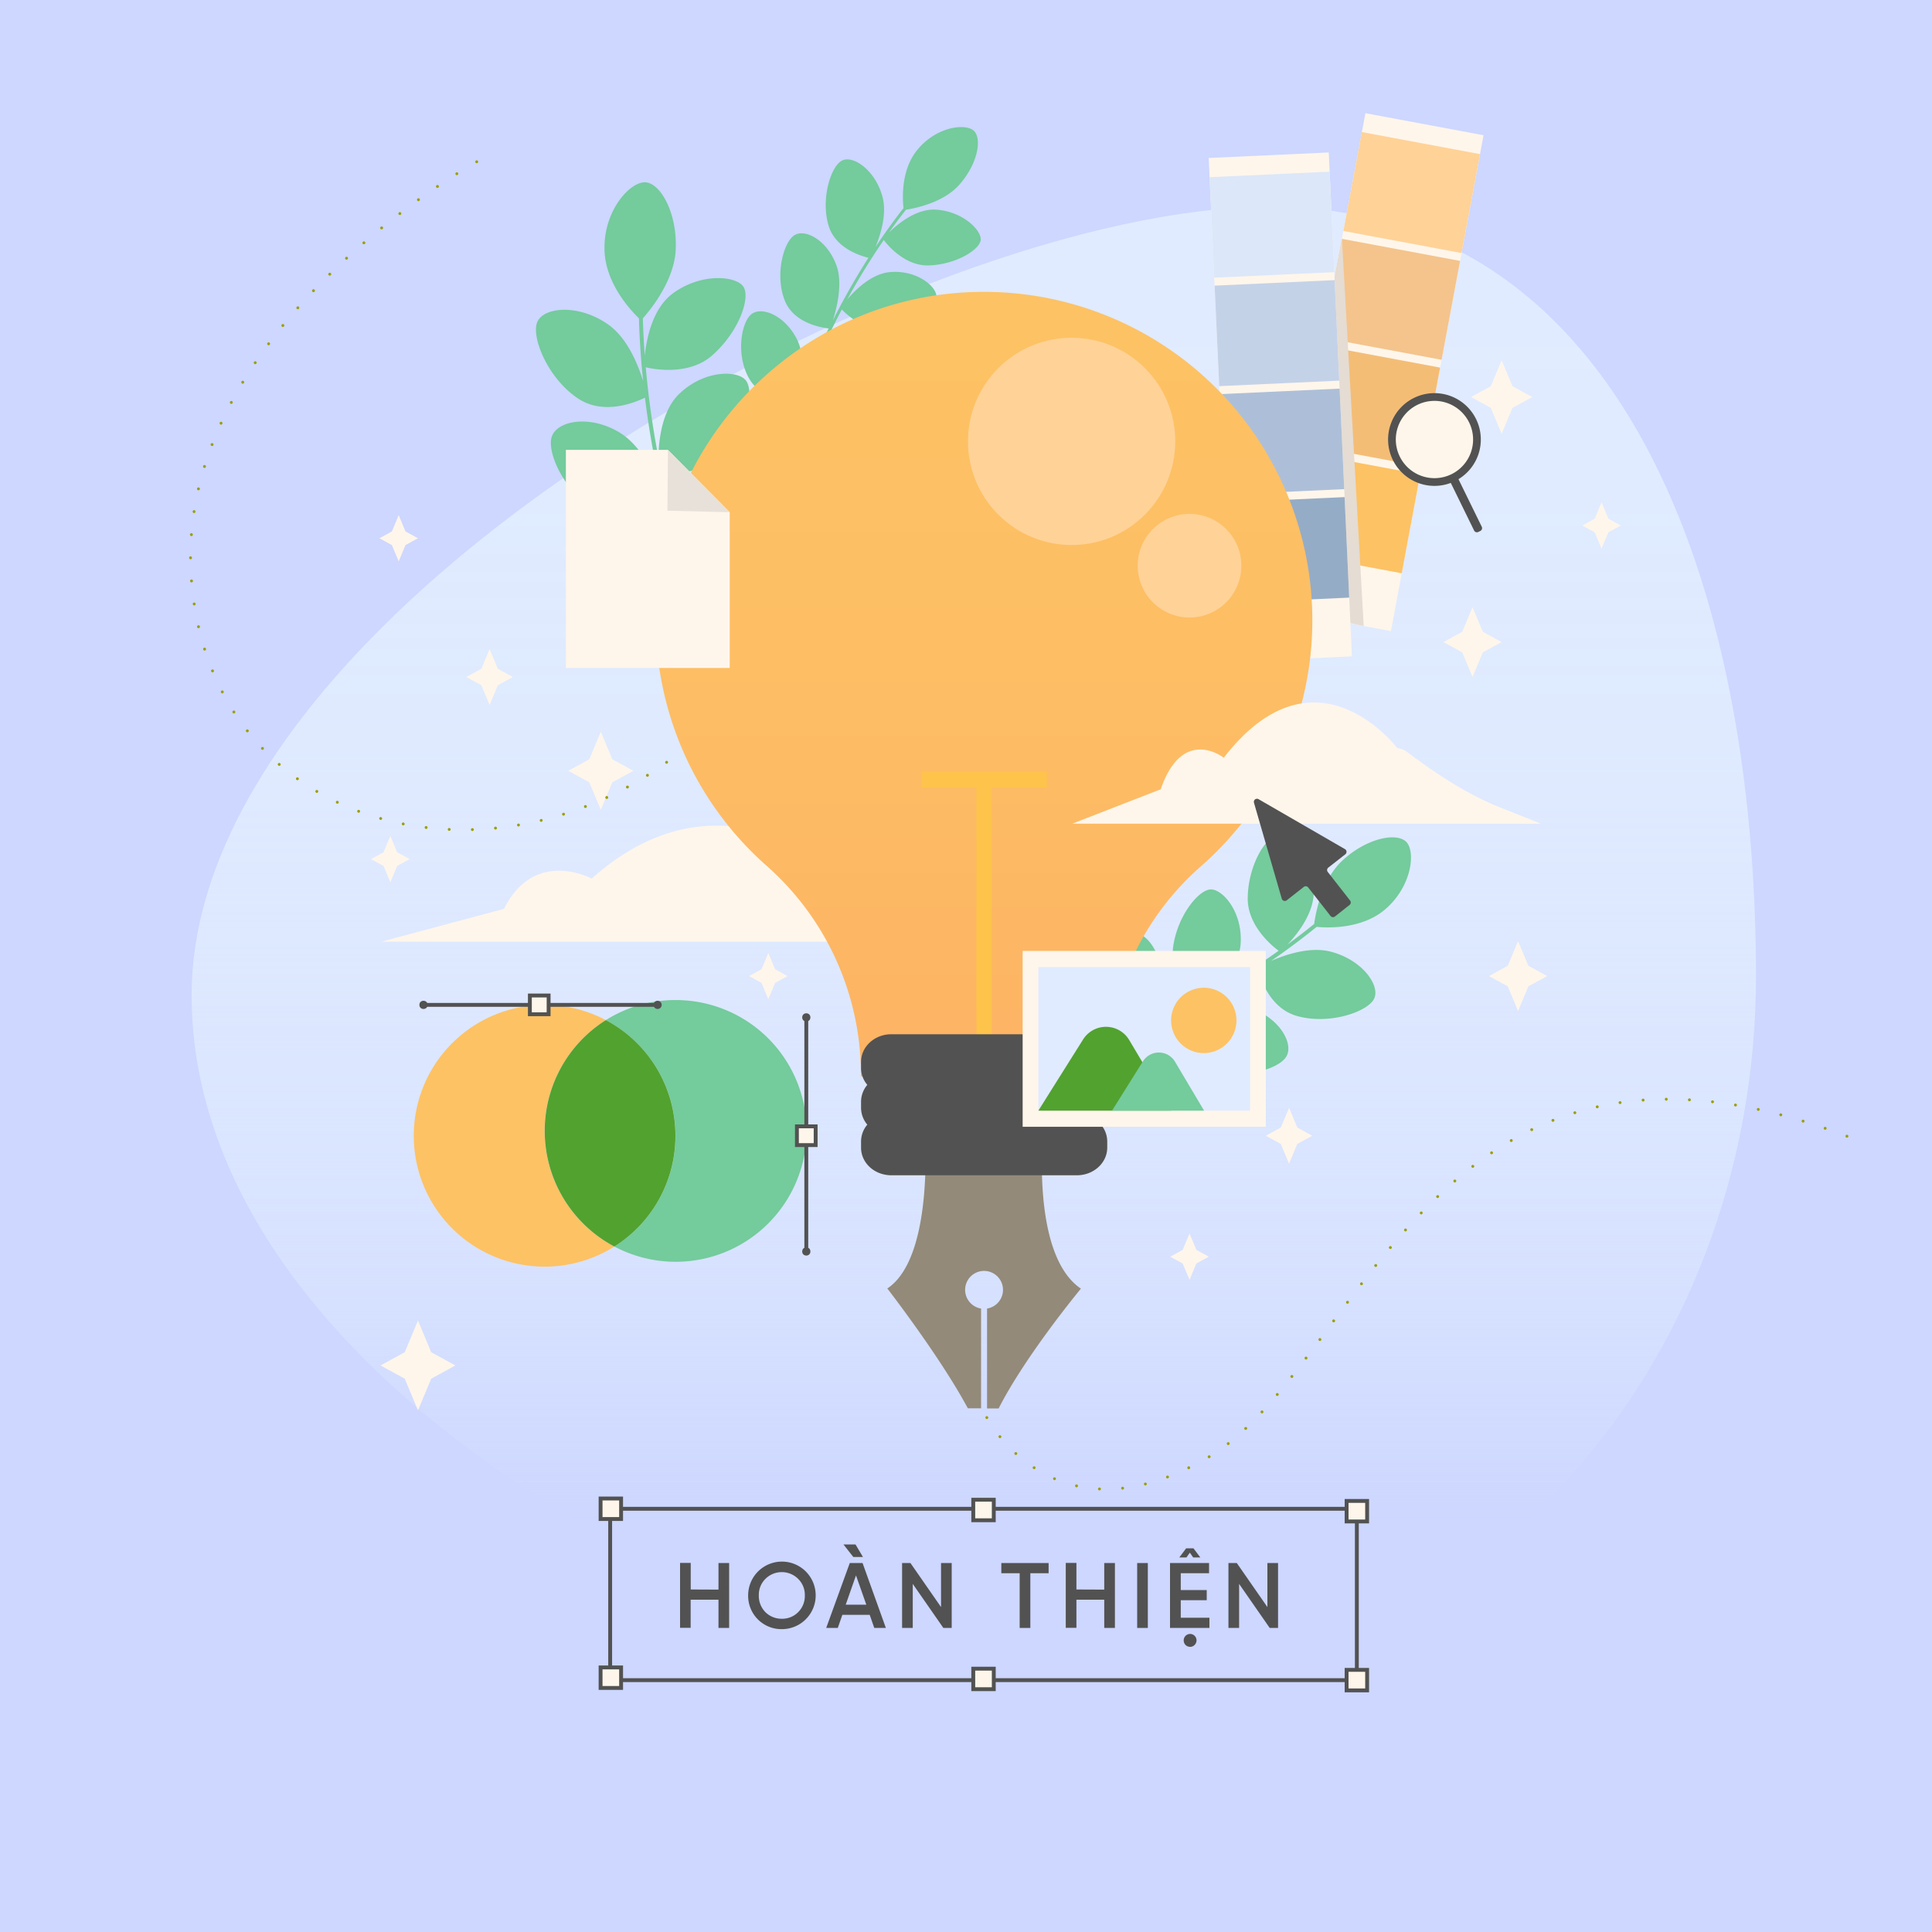 <svg xmlns="http://www.w3.org/2000/svg" xmlns:xlink="http://www.w3.org/1999/xlink" viewBox="0 0 500 500">
  <defs>
    <linearGradient id="fb750cb9-cfea-4bd8-b390-8d71983244a7" data-name="Degradado sin nombre 13" x1="286.64" y1="9.56" x2="286.64" y2="401.73" gradientTransform="matrix(-1, 0, 0, 1, 538.66, 0)" gradientUnits="userSpaceOnUse">
      <stop offset="0.04" stop-color="#e0ebff"/>
      <stop offset="0.32" stop-color="#e0ebff" stop-opacity="0.99"/>
      <stop offset="0.45" stop-color="#e0ebff" stop-opacity="0.96"/>
      <stop offset="0.55" stop-color="#e0ebff" stop-opacity="0.91"/>
      <stop offset="0.63" stop-color="#e0ebff" stop-opacity="0.84"/>
      <stop offset="0.7" stop-color="#e0ebff" stop-opacity="0.75"/>
      <stop offset="0.77" stop-color="#e0ebff" stop-opacity="0.63"/>
      <stop offset="0.83" stop-color="#e0ebff" stop-opacity="0.5"/>
      <stop offset="0.88" stop-color="#e0ebff" stop-opacity="0.34"/>
      <stop offset="0.93" stop-color="#e0ebff" stop-opacity="0.17"/>
      <stop offset="0.98" stop-color="#e0ebff" stop-opacity="0"/>
      <stop offset="1" stop-color="#ffebcc" stop-opacity="0"/>
    </linearGradient>
    <linearGradient id="bb9032cf-523c-4dc9-b25f-ddfe6188afba" data-name="Degradado sin nombre 28" x1="254.68" y1="84.32" x2="254.68" y2="315.78" gradientUnits="userSpaceOnUse">
      <stop offset="0.02" stop-color="#fdc264"/>
      <stop offset="0.44" stop-color="#fdbd64"/>
      <stop offset="0.86" stop-color="#fdb264"/>
    </linearGradient>
  </defs>
  <g style="isolation: isolate">
    <g id="ab2146e0-5b24-47dd-bfbf-482ac9879ebc" data-name="BACKGROUND">
      <rect width="500" height="500" style="fill: #cdd7ff"/>
      <g>
        <path d="M49.59,257.56c0,101.42,148.86,178.68,239.94,178.68S454.45,354,454.45,252.6,419.76,53.51,328.68,53.51,49.59,156.14,49.59,257.56Z" style="mix-blend-mode: multiply;fill: url(#fb750cb9-cfea-4bd8-b390-8d71983244a7)"/>
        <g>
          <polygon points="104.75 349.95 108.17 341.75 111.59 349.95 117.85 353.38 111.59 356.8 108.17 365 104.75 356.8 98.48 353.38 104.75 349.95" style="fill: #fff6eb"/>
          <polygon points="152.51 196.5 155.49 189.38 158.46 196.5 163.91 199.48 158.46 202.46 155.49 209.58 152.51 202.46 147.07 199.48 152.51 196.5" style="fill: #fff6eb"/>
          <polygon points="124.58 173.08 126.71 167.98 128.84 173.08 132.73 175.21 128.84 177.33 126.71 182.43 124.58 177.33 120.69 175.21 124.58 173.08" style="fill: #fff6eb"/>
          <polygon points="331.48 291.8 333.61 286.7 335.74 291.8 339.63 293.93 335.74 296.05 333.61 301.15 331.48 296.05 327.59 293.93 331.48 291.8" style="fill: #fff6eb"/>
          <polygon points="385.82 99.95 388.62 93.25 391.42 99.95 396.54 102.75 391.42 105.55 388.62 112.25 385.82 105.55 380.7 102.75 385.82 99.95" style="fill: #fff6eb"/>
          <polygon points="390.21 249.94 392.87 243.57 395.54 249.94 400.4 252.6 395.54 255.26 392.87 261.63 390.21 255.26 385.35 252.6 390.21 249.94" style="fill: #fff6eb"/>
          <polygon points="378.43 163.51 381.09 157.14 383.75 163.51 388.62 166.17 383.75 168.83 381.09 175.21 378.43 168.83 373.56 166.17 378.43 163.51" style="fill: #fff6eb"/>
          <polygon points="99.26 220.57 101.02 216.35 102.78 220.57 106.01 222.33 102.78 224.1 101.02 228.32 99.26 224.1 96.03 222.33 99.26 220.57" style="fill: #fff6eb"/>
          <polygon points="197.08 250.84 198.84 246.62 200.6 250.84 203.83 252.6 200.6 254.37 198.84 258.59 197.08 254.37 193.85 252.6 197.08 250.84" style="fill: #fff6eb"/>
          <polygon points="306.08 323.46 307.85 319.24 309.61 323.46 312.83 325.23 309.61 326.99 307.85 331.21 306.08 326.99 302.86 325.23 306.08 323.46" style="fill: #fff6eb"/>
          <polygon points="101.42 137.54 103.18 133.32 104.94 137.54 108.17 139.3 104.94 141.06 103.18 145.28 101.42 141.06 98.19 139.3 101.42 137.54" style="fill: #fff6eb"/>
          <polygon points="412.71 134.23 414.48 130.01 416.24 134.23 419.46 136 416.24 137.76 414.47 141.98 412.71 137.76 409.49 136 412.71 134.23" style="fill: #fff6eb"/>
        </g>
      </g>
    </g>
    <g id="f3361f9e-6105-4eaa-a76a-4ee6dd059b1f" data-name="OBJECTS">
      <g>
        <g>
          <g>
            <rect x="341.11" y="31.06" width="31.1" height="130.54" transform="translate(23.76 -63.87) rotate(10.58)" style="fill: #fff6eb"/>
            <rect x="349.79" y="36.83" width="31.1" height="26.04" transform="translate(15.37 -66.25) rotate(10.58)" style="fill: #ffd297"/>
            <rect x="344.63" y="64.46" width="31.1" height="26.04" transform="translate(20.36 -64.83) rotate(10.58)" style="fill: #f4c48c"/>
            <rect x="339.47" y="92.08" width="31.1" height="26.04" transform="translate(25.34 -63.42) rotate(10.58)" style="fill: #f4bd76"/>
            <rect x="334.31" y="119.71" width="31.1" height="26.04" transform="translate(30.33 -62) rotate(10.58)" style="fill: #fdc264"/>
          </g>
          <polygon points="347.29 61.82 352.93 162.03 344.38 160.17 343.2 83.71 347.29 61.82" style="fill: #e5dcd3;mix-blend-mode: multiply"/>
          <g>
            <rect x="315.8" y="40.11" width="31.1" height="130.54" transform="translate(-4.49 15.31) rotate(-2.63)" style="fill: #fff6eb"/>
            <rect x="313.63" y="45.13" width="31.1" height="26.04" transform="translate(-2.32 15.16) rotate(-2.63)" style="fill: #dce7f9;mix-blend-mode: multiply"/>
            <rect x="314.92" y="73.2" width="31.1" height="26.04" transform="translate(-3.61 15.25) rotate(-2.63)" style="fill: #c4d2e8;mix-blend-mode: multiply"/>
            <rect x="316.2" y="101.28" width="31.1" height="26.04" transform="translate(-4.89 15.34) rotate(-2.63)" style="fill: #adbfd8;mix-blend-mode: multiply"/>
            <rect x="317.49" y="129.35" width="31.1" height="26.04" transform="translate(-6.18 15.43) rotate(-2.63)" style="fill: #95acc6;mix-blend-mode: multiply"/>
          </g>
        </g>
        <g>
          <path d="M381.13,108.94a11,11,0,1,1-14.76-5.06A11,11,0,0,1,381.13,108.94Z" style="fill: #fff6eb;stroke: #525252;stroke-miterlimit: 10;stroke-width: 2px"/>
          <path d="M378.47,123.4h2.2a0,0,0,0,1,0,0v14.1a.81.81,0,0,1-.81.81h-.59a.81.81,0,0,1-.81-.81V123.4a0,0,0,0,1,0,0Z" transform="translate(-18.87 180.25) rotate(-26.09)" style="fill: #525252"/>
        </g>
        <g>
          <g>
            <path d="M140.94,292.67A33.83,33.83,0,0,1,156.79,264,33.87,33.87,0,1,0,159,322.6,33.86,33.86,0,0,1,140.94,292.67Z" style="fill: #fdc264"/>
            <path d="M174.8,258.81a33.65,33.65,0,0,0-18,5.19A33.87,33.87,0,0,1,159,322.6a33.87,33.87,0,1,0,15.85-63.79Z" style="fill: #74cb9c"/>
            <path d="M174.8,293.93a33.86,33.86,0,0,0-18-29.93A33.87,33.87,0,0,0,159,322.6,33.84,33.84,0,0,0,174.8,293.93Z" style="fill: #52a22f"/>
          </g>
          <g>
            <g>
              <rect x="206.24" y="291.5" width="4.85" height="4.85" style="fill: #fff6eb;stroke: #525252;stroke-miterlimit: 10"/>
              <line x1="208.67" y1="264" x2="208.67" y2="291.53" style="fill: #fff6eb;stroke: #525252;stroke-miterlimit: 10"/>
              <line x1="208.67" y1="296.35" x2="208.67" y2="323.88" style="fill: #fff6eb;stroke: #525252;stroke-miterlimit: 10"/>
              <circle cx="208.67" cy="263.3" r="1.06" style="fill: #525252"/>
              <circle cx="208.67" cy="323.88" r="1.06" style="fill: #525252"/>
            </g>
            <g>
              <rect x="137.13" y="257.64" width="4.85" height="4.85" transform="translate(399.62 120.51) rotate(90)" style="fill: #fff6eb;stroke: #525252;stroke-miterlimit: 10"/>
              <line x1="169.48" y1="260.06" x2="141.95" y2="260.06" style="fill: #fff6eb;stroke: #525252;stroke-miterlimit: 10"/>
              <line x1="137.13" y1="260.06" x2="109.6" y2="260.06" style="fill: #fff6eb;stroke: #525252;stroke-miterlimit: 10"/>
              <path d="M170.18,261.12a1.06,1.06,0,1,1,1.06-1.06A1.06,1.06,0,0,1,170.18,261.12Z" style="fill: #525252"/>
              <circle cx="109.6" cy="260.06" r="1.06" style="fill: #525252"/>
            </g>
          </g>
        </g>
        <g>
          <g>
            <path d="M185.94,411.39v-6.88h2.76v16.8h-2.76V414h-7.2v7.28H176v-16.8h2.76v6.88Z" style="fill: #525252"/>
            <path d="M202.33,421.62a8.61,8.61,0,0,1-8.71-8.71,8.74,8.74,0,1,1,8.71,8.71Zm0-2.69a5.78,5.78,0,0,0,4.23-1.7,5.9,5.9,0,0,0,1.73-4.32,5.8,5.8,0,0,0-1.73-4.3,6,6,0,0,0-8.47,0,5.83,5.83,0,0,0-1.71,4.3,6,6,0,0,0,1.71,4.32A5.93,5.93,0,0,0,202.33,418.93Z" style="fill: #525252"/>
            <path d="M229.26,421.31h-3l-1.18-3.39H218l-1.18,3.39h-3l6.1-16.8h3.31Zm-7.85-21.6,1.92,3.24h-2.49l-2.55-3.24Zm.12,8-2.66,7.58h5.33Z" style="fill: #525252"/>
            <path d="M243.54,415.91v-11.4h2.76v16.8h-2.16l-7.92-11.4v11.4h-2.76v-16.8h2.16Z" style="fill: #525252"/>
            <path d="M259.14,404.51h12.24v2.64h-4.73v14.16h-2.76V407.15h-4.75Z" style="fill: #525252"/>
            <path d="M285.78,411.39v-6.88h2.76v16.8h-2.76V414h-7.2v7.28h-2.76v-16.8h2.76v6.88Z" style="fill: #525252"/>
            <path d="M294.3,421.31v-16.8h2.76v16.8Z" style="fill: #525252"/>
            <path d="M305.58,414.13v4.54H313v2.64h-10.2v-16.8H312.9v2.64h-7.32v4.36h6.72v2.62Zm3.29-13.42,1.78,2.36H308.8l-.87-1.25-.88,1.25H305.2l1.77-2.36ZM308,426.2a1.73,1.73,0,0,1-1.18-.48,1.69,1.69,0,0,1-.48-1.17,1.66,1.66,0,1,1,2.81,1.17A1.56,1.56,0,0,1,308,426.2Z" style="fill: #525252"/>
            <path d="M328,415.91v-11.4h2.76v16.8h-2.16l-7.92-11.4v11.4h-2.76v-16.8h2.16Z" style="fill: #525252"/>
          </g>
          <rect x="157.91" y="390.47" width="193.24" height="44.35" style="fill: none;stroke: #525252;stroke-miterlimit: 10"/>
          <rect x="155.43" y="431.53" width="5.31" height="5.31" style="fill: #fff6eb;stroke: #525252;stroke-miterlimit: 10"/>
          <rect x="155.43" y="387.81" width="5.31" height="5.31" style="fill: #fff6eb;stroke: #525252;stroke-miterlimit: 10"/>
          <rect x="348.5" y="432.16" width="5.31" height="5.31" style="fill: #fff6eb;stroke: #525252;stroke-miterlimit: 10"/>
          <rect x="348.5" y="388.44" width="5.31" height="5.31" style="fill: #fff6eb;stroke: #525252;stroke-miterlimit: 10"/>
          <rect x="251.88" y="431.85" width="5.31" height="5.31" style="fill: #fff6eb;stroke: #525252;stroke-miterlimit: 10"/>
          <rect x="251.88" y="388.13" width="5.31" height="5.31" style="fill: #fff6eb;stroke: #525252;stroke-miterlimit: 10"/>
        </g>
      </g>
      <g>
        <path d="M283.54,234.25s-3.4-18.93-31.19-19.49-28.91,17-28.91,17A8.69,8.69,0,0,0,215.5,225s-29.49-27-62.37,2.39c0,0-14.75-8.06-22.69,7.82l-31.75,8.5H284.92" style="fill: #fff6eb"/>
        <g>
          <path d="M363.89,217.82c-2.59-2.48-10.49-.84-16.73,5.13-5.27,5.1-6.72,13.75-7.06,16.17-2.24,1.82-4.56,3.6-6.93,5.34,2.71-2.83,7.28-8.6,6.8-14.56-.65-8.34-6.73-14.07-9.71-13.52s-7.25,7.89-7.35,16c-.11,7.28,6.52,12.61,8,13.67a210.44,210.44,0,0,1-18,11.51c3.08-2.7,7.84-7.78,8.17-13.37.53-8.23-4.74-14.23-7.87-14s-8.5,6.89-9.6,14.84c-1,6.91,4.64,12.77,6.25,14.22-6.16,3.38-12.48,6.51-18.9,9.29,3.31-2.28,8.44-6.66,9.42-12.12,1.46-8.07-3.08-14.59-6.26-14.85-3.36-.18-9.33,5.27-11.15,13-1.61,6.79,3.39,13.67,4.79,15.33a197.91,197.91,0,0,1-29.24,9.65l.23.93a191,191,0,0,0,23-7.17c.12,2.25.8,10.83,7.09,14.56,7.36,4.29,17.61,2.34,20-.87s-.58-10.39-8.2-13.94c-5.15-2.32-12-1.61-15.9-.92,6.06-2.4,12.08-5.09,18-8l1.34-.7c.26,1.88,1.6,10.38,8.55,13.2,7.91,3.15,18.11.23,20.22-3.12s-1.69-10.23-9.7-12.83c-5.61-1.78-12.79.18-16.56,1.45,6.56-3.45,12.92-7.21,19-11.22.57,2.14,2.9,9.94,10,12,8.29,2.39,18.26-1,20-4.39s-3-10.17-11.31-12.27c-5.32-1.32-11.55.78-15.33,2.43,4.1-2.83,8.05-5.78,11.8-8.82,2.5.26,11.53.72,17.64-4.45C365.51,229.38,366.4,220.21,363.89,217.82Z" style="fill: #74cb9c"/>
          <path d="M167.15,47.19c3.94.39,8.23,8.18,7.71,17.69-.5,8.07-6.7,15.48-8.49,17.51q.13,4.77.5,9.63c.43-4.3,2-12.27,7.32-16.13,7.45-5.45,16.61-4.46,18.28-1.57,1.74,3.06-1.41,11.73-8.15,17.65-6,5.32-15.23,3.58-17.2,3.08a230.14,230.14,0,0,0,3.29,23.36c.05-4.52.89-12.14,5.33-16.43,6.52-6.34,15.32-6.23,17.36-3.44,2.1,3,.33,12.06-5.54,18.67-5.1,5.77-14,5.28-16.39,5,1.58,7.58,3.51,15.12,5.77,22.49-.46-4.41-.47-11.85,3.4-16.58,5.71-7,14.42-7.88,16.92-5.4,2.56,2.68,2.28,11.58-2.87,18.64-4.53,6.22-13.88,7-16.27,7A215.8,215.8,0,0,0,191,179.71l-.94.48a213.21,213.21,0,0,1-10.51-24.41c-2,1.51-9.63,7.1-17.27,4.5-8.87-3.09-14.58-13.07-13.64-17.4s9.12-7,17.56-3.13c5.64,2.64,10,8.89,12.17,12.65-2.33-6.79-4.41-13.76-6.16-20.82-.13-.54-.24-1.08-.37-1.62-1.76,1.12-9.85,6.1-17.19,2.3-8.31-4.37-13.18-15-11.88-19.17s9.78-5.92,17.7-1.08c5.5,3.43,9,10.85,10.66,14.91a241.32,241.32,0,0,1-4.22-24c-2.21,1.06-10.41,4.7-17.21.28-7.95-5.23-12.28-16-10.65-19.87s10.67-4.78,18.39.68c4.92,3.5,7.63,10.23,9,14.57-.57-5.47-.94-10.88-1.08-16.2-2-1.91-8.87-9.14-8.92-18C156.31,54.12,163.35,46.8,167.15,47.19Z" style="fill: #74cb9c"/>
          <path d="M252.09,33.9c2.13,2.16.86,8.84-4.09,14.2-4.23,4.51-11.5,5.86-13.54,6.18-1.5,1.92-3,3.9-4.41,5.92,2.35-2.32,7.15-6.26,12.19-5.94,7,.43,12,5.48,11.54,8s-6.55,6.23-13.42,6.43c-6.14.2-10.72-5.32-11.64-6.58a177.72,177.72,0,0,0-9.46,15.39c2.23-2.65,6.45-6.73,11.16-7.09,6.94-.56,12.08,3.8,11.92,6.44s-5.69,7.27-12.38,8.31c-5.82.91-10.85-3.73-12.09-5.07-2.77,5.24-5.31,10.63-7.57,16.08,1.88-2.82,5.5-7.22,10.09-8.12,6.79-1.35,12.35,2.39,12.62,5.08s-4.31,7.94-10.8,9.58c-5.7,1.46-11.58-2.66-13-3.82a167.11,167.11,0,0,0-7.73,24.81l-.78-.18A162.55,162.55,0,0,1,206.42,104c-1.9-.07-9.15-.52-12.39-5.78-3.72-6.15-2.22-14.82.45-16.92s8.78.35,11.88,6.73c2,4.31,1.53,10.09,1,13.39,1.94-5.14,4.11-10.26,6.53-15.28.18-.38.38-.75.56-1.14-1.58-.19-8.78-1.2-11.26-7-2.76-6.63-.45-15.27,2.36-17.1s8.65,1.28,11,8c1.57,4.71,0,10.8-1,14a184,184,0,0,1,9.2-16.19c-1.82-.45-8.43-2.3-10.29-8.23-2.13-7,.57-15.42,3.42-16.91s8.62,2.38,10.51,9.37c1.19,4.47-.49,9.76-1.82,13,2.33-3.51,4.75-6.88,7.26-10.08-.25-2.11-.77-9.72,3.51-15C242.32,32.7,250,31.82,252.09,33.9Z" style="fill: #74cb9c"/>
        </g>
        <g>
          <path d="M339.63,160.48a85,85,0,0,0-89.54-84.83c-44.16,2.32-79.43,38.82-80.34,83a84.69,84.69,0,0,0,28.45,65.24,72.17,72.17,0,0,1,24.61,53.82v.89h63.74v-.89a71.07,71.07,0,0,1,24.13-53.41A84.69,84.69,0,0,0,339.63,160.48Z" style="fill: url(#bb9032cf-523c-4dc9-b25f-ddfe6188afba)"/>
          <path d="M270.14,290.61H239.21s3.08,34.41-9.57,42.85c0,0,13.69,17.67,20.83,31h3.43V338.65a4.9,4.9,0,1,1,1.55,0V364.5h3c7-13.78,21.29-31,21.29-31C266.28,324.4,270.14,290.61,270.14,290.61Z" style="fill: #938a79"/>
          <g style="opacity: 0.98;mix-blend-mode: multiply">
            <line x1="238.45" y1="201.78" x2="270.91" y2="201.78" style="fill: none;stroke: #fdc34a;stroke-miterlimit: 10;stroke-width: 4px"/>
            <line x1="254.68" y1="270.96" x2="254.68" y2="201.78" style="fill: none;stroke: #fdc34a;stroke-miterlimit: 10;stroke-width: 4px"/>
          </g>
          <path d="M286.55,274.82c0-3.95-3.52-7.16-7.86-7.16h-48c-4.34,0-7.85,3.21-7.85,7.16v1.6a6.73,6.73,0,0,0,1.62,4.34,6.78,6.78,0,0,0-1.62,4.35v1.6a6.76,6.76,0,0,0,1.62,4.35,6.73,6.73,0,0,0-1.62,4.35V297c0,4,3.51,7.16,7.85,7.16h48c4.34,0,7.86-3.2,7.86-7.16v-1.59a6.73,6.73,0,0,0-1.62-4.35,6.76,6.76,0,0,0,1.62-4.35v-1.6a6.78,6.78,0,0,0-1.62-4.35,6.73,6.73,0,0,0,1.62-4.34Z" style="fill: #525252"/>
          <circle cx="277.33" cy="114.23" r="26.82" transform="translate(0.46 229.56) rotate(-45)" style="fill: #ffd297"/>
          <circle cx="307.85" cy="146.41" r="13.41" transform="translate(-13.36 260.56) rotate(-45)" style="fill: #ffd297"/>
        </g>
        <path d="M398.75,213.16H277.52l22.87-8.89c5.71-16.57,16.32-8.16,16.32-8.16,23.68-30.66,44.91-2.49,44.91-2.49a5.16,5.16,0,0,1,2.56,1c7.64,5.76,15.59,11,24.3,14.44Z" style="fill: #fff6eb"/>
        <g>
          <path d="M348.09,219.76l-22.37-12.93a.81.81,0,0,0-1.19.93l7.19,24.82A.82.82,0,0,0,333,233l4.42-3.47a.82.82,0,0,1,1.14.14l5.78,7.38a.81.81,0,0,0,1.14.14l3.79-3a.81.81,0,0,0,.13-1.14l-5.77-7.38a.8.8,0,0,1,.14-1.14l4.42-3.46A.81.81,0,0,0,348.09,219.76Z" style="fill: #525252"/>
          <g>
            <polygon points="188.85 172.86 146.45 172.86 146.45 116.43 172.86 116.43 188.85 132.56 188.85 172.86" style="fill: #fff6eb"/>
            <polygon points="172.86 116.43 172.74 132.18 188.85 132.56 172.86 116.43" style="fill: #e8e1d9"/>
          </g>
          <g>
            <rect x="264.66" y="246.1" width="62.93" height="45.51" style="fill: #fff6eb"/>
            <rect x="268.72" y="250.28" width="54.8" height="37.15" style="fill: #e0ebff"/>
            <g>
              <path d="M268.72,287.44l11.55-18.38a7,7,0,0,1,12,.15l10.84,18.23H268.72" style="fill: #52a22f"/>
              <path d="M287.79,287.44l8-12.77a4.87,4.87,0,0,1,8.31.11l7.52,12.66H287.79" style="fill: #74cb9c"/>
            </g>
            <circle cx="311.54" cy="264.06" r="8.46" transform="translate(-77.6 140.16) rotate(-22.62)" style="fill: #fdc264"/>
          </g>
        </g>
        <g>
          <path d="M255.39,366.87s17.38,33.56,57.24,10.32,58.84-126.57,169.69-81.44" style="fill: none;stroke: #9b9e04;stroke-linecap: round;stroke-linejoin: round;stroke-width: 0.75px;stroke-dasharray: 0,6"/>
          <path d="M123.37,41.87S44,85.66,49.59,150.73s79,82.38,127.07,43.38" style="fill: none;stroke: #9b9e04;stroke-linecap: round;stroke-linejoin: round;stroke-width: 0.75px;stroke-dasharray: 0,6"/>
        </g>
      </g>
    </g>
  </g>
</svg>
